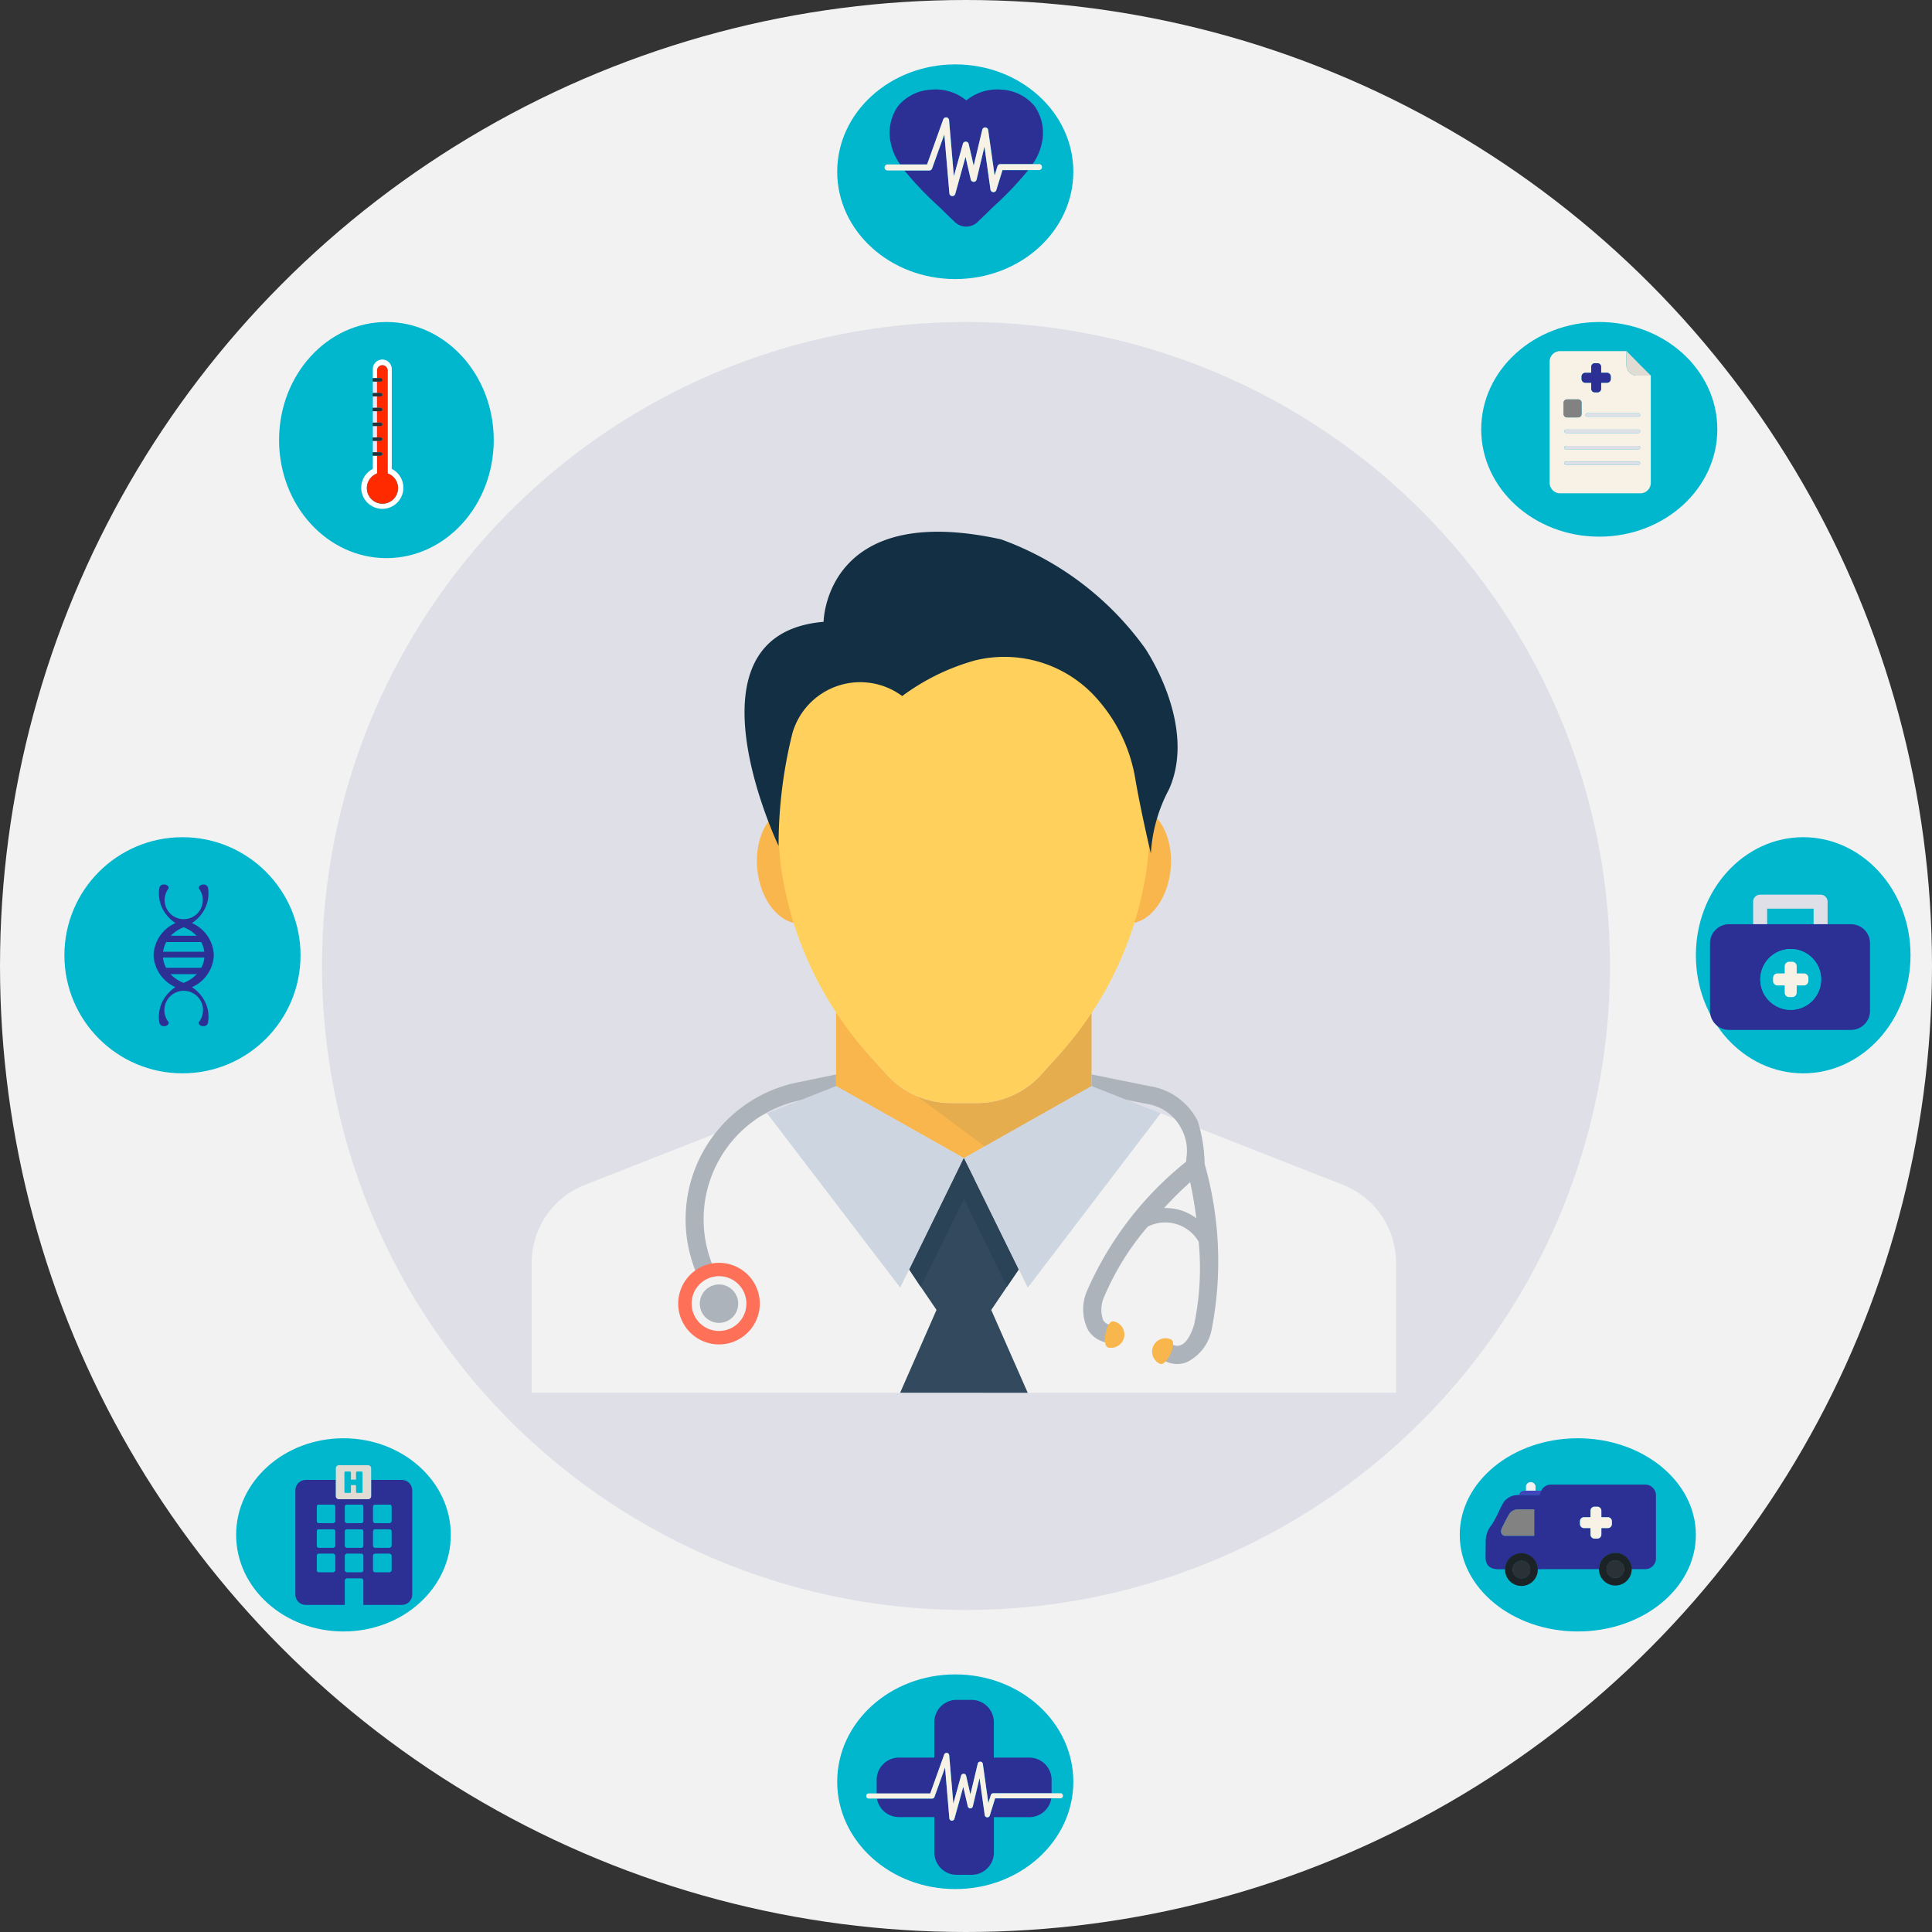 <svg xmlns="http://www.w3.org/2000/svg" width="90" height="90" viewBox="0 0 90 90">
  <rect x="0" y="0" width="90" height="90" fill="#333333" stroke="none"/>
  <g id="Group_187" data-name="Group 187" transform="translate(-5256 -7017)">
    <circle id="Ellipse_56" data-name="Ellipse 56" cx="45" cy="45" r="45" transform="translate(5256 7017)" fill="#f2f2f2"/>
    <circle id="Ellipse_55" data-name="Ellipse 55" cx="30" cy="30" r="30" transform="translate(5271 7032)" fill="#dfdfe8"/>
    <g id="_006-doctor" data-name="006-doctor" transform="translate(5280.77 7041.77)">
      <path id="Path_954" data-name="Path 954" d="M40.262,352.445V358.5H0v-6.056a3.885,3.885,0,0,1,2.474-3.624l8.489-3.338,6.626,7.281,2.079-4.236v-.008l.462-.949.471.949,2.08,4.244,6.617-7.281,8.5,3.338a3.9,3.9,0,0,1,2.465,3.624" transform="translate(0 -318.392)" fill="#f2f2f2"/>
      <path id="Path_955" data-name="Path 955" d="M192.211,288.835h.008v-3.447a18.565,18.565,0,0,1-1.547,2.023l-.822.906a4.018,4.018,0,0,1-2.944,1.3h-1.258a4.013,4.013,0,0,1-2.944-1.3l-.822-.906a18.227,18.227,0,0,1-1.561-2.045v3.463l.013.007,5.175,2.919.763.428.763-.428Z" transform="translate(-166.141 -263.002)" fill="#f8b64c"/>
      <g id="Group_183" data-name="Group 183" transform="translate(17.939 22.403)" opacity="0.1">
        <g id="Group_182" data-name="Group 182">
          <path id="Path_956" data-name="Path 956" d="M228.2,289.771l-.015-.005-.026-.008c-.008,0-.018-.005-.029-.009l3.163,2.349,4.967-2.8h.005l0-3.43c-.008.013-1.179,1.547-1.547,2l-.822.907a4.018,4.018,0,0,1-2.944,1.3H229.7a3.58,3.58,0,0,1-.747-.08,3.888,3.888,0,0,1-.75-.227" transform="translate(-228.128 -285.866)" fill="#40596b"/>
        </g>
      </g>
      <g id="Group_184" data-name="Group 184" transform="translate(10.487 12.792)">
        <path id="Path_957" data-name="Path 957" d="M137.121,166.217c.131,1.506-.6,2.8-1.631,2.889s-1.977-1.058-2.11-2.563.6-2.8,1.633-2.889,1.978,1.057,2.109,2.563" transform="translate(-133.364 -163.648)" fill="#f8b64c"/>
        <path id="Path_958" data-name="Path 958" d="M334.532,166.554c-.131,1.506-1.076,2.653-2.109,2.563s-1.765-1.383-1.631-2.889,1.076-2.654,2.109-2.563,1.764,1.383,1.631,2.89" transform="translate(-315.253 -163.658)" fill="#f8b64c"/>
      </g>
      <path id="Path_959" data-name="Path 959" d="M162.755,40.7a16.455,16.455,0,0,1-4.16,9.041l-.822.906a4.016,4.016,0,0,1-2.944,1.3h-1.258a4.011,4.011,0,0,1-2.944-1.3l-.822-.906a16.527,16.527,0,0,1-4.161-9.041,32.512,32.512,0,0,1,0-6.039,8.674,8.674,0,0,1,17.111,0,32.522,32.522,0,0,1,0,6.039" transform="translate(-134.064 -25.334)" fill="#ffd15c"/>
      <path id="Path_960" data-name="Path 960" d="M129.675,5.169s.059-5.648,8.27-3.843a14.213,14.213,0,0,1,6.7,5.066s2.459,3.572,1.122,6.576a7.243,7.243,0,0,0-.847,2.989s-.455-1.9-.727-3.489a7.425,7.425,0,0,0-1.678-3.6l-.026-.031a5.749,5.749,0,0,0-5.752-1.874,10.33,10.33,0,0,0-3.4,1.662,3.286,3.286,0,0,0-5.112,1.723,21.608,21.608,0,0,0-.647,5.258s-4.708-9.858,2.1-10.44" transform="translate(-116.079 -0.97)" fill="#122f43"/>
      <path id="Path_961" data-name="Path 961" d="M332.264,326.613a7.007,7.007,0,0,0-.318-1.979A3.008,3.008,0,0,0,329.7,323l-2.7-.545v.554h-.008l-.387.218,2.962.6a2.15,2.15,0,0,1,1.627,1.182,2.118,2.118,0,0,1,.227,1.293l-.018.218a15.778,15.778,0,0,0-4.6,5.98,2.147,2.147,0,0,0,.043,1.879,1.3,1.3,0,0,0,.93.579l.084-.839a.484.484,0,0,1-.318-.21,1.451,1.451,0,0,1,.059-1.133,12.468,12.468,0,0,1,2.013-3.23,1.8,1.8,0,0,1,2.374.7,12.812,12.812,0,0,1-.21,3.859c-.16.52-.378.864-.621.956a.409.409,0,0,1-.37-.017l-.21.368-.218.363a1.273,1.273,0,0,0,.637.168,1.152,1.152,0,0,0,.454-.092,2.143,2.143,0,0,0,1.14-1.5,16.609,16.609,0,0,0-.328-7.743m-1.114,2.172a2.453,2.453,0,0,0-.773-.1c.362-.4.763-.8,1.217-1.207.126.586.218,1.148.285,1.678a2.491,2.491,0,0,0-.729-.371" transform="translate(-300.919 -297.173)" fill="#acb3ba"/>
      <g id="Group_185" data-name="Group 185" transform="translate(26.702 36.781)">
        <path id="Path_962" data-name="Path 962" d="M340.459,469.437a.624.624,0,0,1-.732.491c-.336-.066-.1-1.288.241-1.222a.624.624,0,0,1,.492.731" transform="translate(-339.565 -468.703)" fill="#f8b64c"/>
        <path id="Path_963" data-name="Path 963" d="M367.561,479.108a.623.623,0,0,0,.306.825c.313.143.832-.988.519-1.132a.623.623,0,0,0-.825.307" transform="translate(-365.307 -477.955)" fill="#f8b64c"/>
      </g>
      <path id="Path_964" data-name="Path 964" d="M98.147,323l-.013-.007v-.547l-1.813.373a6.508,6.508,0,0,0-4.648,8.993l.768-.337a5.669,5.669,0,0,1,4.047-7.833l2.049-.422Z" transform="translate(-83.955 -297.164)" fill="#acb3ba"/>
      <g id="Group_186" data-name="Group 186" transform="translate(10.963 25.825)">
        <path id="Path_965" data-name="Path 965" d="M265.168,330.643l-6.189,8.119L256,332.731l.763-.428,5.175-2.919h.008l.008-.008Z" transform="translate(-246.832 -329.376)" fill="#cdd6e0"/>
        <path id="Path_966" data-name="Path 966" d="M139.413,330.643l6.2,8.119,2.968-6.031-.763-.428-5.175-2.919-.017-.008Z" transform="translate(-139.413 -329.376)" fill="#cdd6e0"/>
      </g>
      <path id="Path_967" data-name="Path 967" d="M218.251,382.972l1.694-3.858-.731-1.074-.535-.805,2.079-4.243.462-.949.471.949V373l2.08,4.235-.545.8-.731,1.081,1.7,3.858Z" transform="translate(-201.089 -342.863)" fill="#334a5e"/>
      <path id="Path_968" data-name="Path 968" d="M228.782,377.235l-.545.8-2-4.086-2.014,4.093-.535-.805,2.078-4.243.462-.949.471.949V373Z" transform="translate(-206.101 -342.863)" fill="#2a4356"/>
      <path id="Path_969" data-name="Path 969" d="M90.584,436a1.9,1.9,0,1,1-1.9-1.9,1.9,1.9,0,0,1,1.9,1.9" transform="translate(-79.96 -400.042)" fill="#ff7058"/>
      <path id="Path_970" data-name="Path 970" d="M97.262,443.3a1.276,1.276,0,1,1-1.275-1.276,1.275,1.275,0,0,1,1.275,1.276" transform="translate(-87.262 -407.344)" fill="#f2f2f2"/>
      <path id="Path_971" data-name="Path 971" d="M101.362,447.784a.894.894,0,1,1-.892-.893.893.893,0,0,1,.892.893" transform="translate(-91.744 -411.825)" fill="#acb3ba"/>
    </g>
    <ellipse id="Ellipse_57" data-name="Ellipse 57" cx="5.5" cy="5" rx="5.5" ry="5" transform="translate(5295 7020)" fill="#00b7ce"/>
    <ellipse id="Ellipse_58" data-name="Ellipse 58" cx="5.5" cy="5" rx="5.5" ry="5" transform="translate(5295 7095)" fill="#00b7ce"/>
    <circle id="Ellipse_59" data-name="Ellipse 59" cx="5.5" cy="5.5" r="5.5" transform="translate(5259 7056)" fill="#00b7ce"/>
    <ellipse id="Ellipse_63" data-name="Ellipse 63" cx="5" cy="5.5" rx="5" ry="5.5" transform="translate(5269 7032)" fill="#00b7ce"/>
    <ellipse id="Ellipse_60" data-name="Ellipse 60" cx="5" cy="5.5" rx="5" ry="5.5" transform="translate(5335 7056)" fill="#00b7ce"/>
    <ellipse id="Ellipse_61" data-name="Ellipse 61" cx="5.5" cy="5" rx="5.5" ry="5" transform="translate(5325 7032)" fill="#00b7ce"/>
    <ellipse id="Ellipse_62" data-name="Ellipse 62" cx="5" cy="4.5" rx="5" ry="4.5" transform="translate(5267 7084)" fill="#00b7ce"/>
    <ellipse id="Ellipse_64" data-name="Ellipse 64" cx="5.5" cy="4.5" rx="5.5" ry="4.5" transform="translate(5324 7084)" fill="#00b7ce"/>
    <g id="_001-heart" data-name="001-heart" transform="translate(5297.206 7021.167)">
      <g id="Layer_2_17_" transform="translate(0 0)">
        <g id="Group_173" data-name="Group 173">
          <path id="Path_885" data-name="Path 885" d="M16.512,29.273a.14.14,0,0,1,.271.035l.224,2.613.419-1.509a.14.14,0,0,1,.271.006l.233,1.012.4-1.673a.14.14,0,0,1,.275.013l.3,2.118.133-.43a.14.14,0,0,1,.134-.1h1.5a2.583,2.583,0,0,0,.428-.977,2.164,2.164,0,0,0-.332-1.719,2.137,2.137,0,0,0-1.571-.773,1.925,1.925,0,0,0-.195-.01,2.286,2.286,0,0,0-1.417.51,2.284,2.284,0,0,0-1.416-.51,1.933,1.933,0,0,0-.2.01,2.136,2.136,0,0,0-1.571.773,2.164,2.164,0,0,0-.332,1.719,2.6,2.6,0,0,0,.438.992h1.256Z" transform="translate(-13.775 -27.88)" fill="#2c2f93"/>
          <path id="Path_886" data-name="Path 886" d="M57.356,150.038a.14.14,0,0,1-.272-.022l-.281-2-.365,1.532a.14.14,0,0,1-.136.108h0a.14.14,0,0,1-.136-.108l-.244-1.056-.479,1.728a.14.14,0,0,1-.135.1H55.3a.14.14,0,0,1-.126-.127l-.235-2.749-.571,1.59a.14.14,0,0,1-.132.093H53.078a15.6,15.6,0,0,0,1.662,1.732s.476.478.619.6a.772.772,0,0,0,1.187,0c.143-.123.619-.6.619-.6a15.447,15.447,0,0,0,1.673-1.747H57.644Z" transform="translate(-52.15 -145.349)" fill="#2c2f93"/>
          <path id="Path_887" data-name="Path 887" d="M7.193,104.423h-1.8a.14.14,0,0,0-.134.1l-.133.43-.3-2.118a.14.14,0,0,0-.275-.013l-.4,1.673-.233-1.012a.14.14,0,0,0-.271-.006l-.419,1.509-.224-2.613a.14.14,0,0,0-.271-.035l-.754,2.1H.14a.14.14,0,1,0,0,.28H2.081a.14.14,0,0,0,.132-.093l.571-1.59.235,2.749a.14.14,0,0,0,.126.127h.013a.14.14,0,0,0,.135-.1l.479-1.728.244,1.056a.14.14,0,0,0,.136.108h0a.14.14,0,0,0,.136-.108l.365-1.532.281,2a.14.14,0,0,0,.272.022l.288-.93h1.7a.14.14,0,1,0,0-.28Z" transform="translate(0 -100.944)" fill="#f7f1e6"/>
        </g>
      </g>
    </g>
    <g id="_002-hospital" data-name="002-hospital" transform="translate(5296.34 7096.187)">
      <g id="Layer_2_19_" transform="translate(0 0)">
        <g id="Group_174" data-name="Group 174">
          <path id="Path_888" data-name="Path 888" d="M25.645,26.088a.121.121,0,0,1,.234.03l.193,2.251.361-1.3a.121.121,0,0,1,.234.005l.2.872.343-1.441a.121.121,0,0,1,.237.011l.256,1.825.115-.371a.121.121,0,0,1,.115-.085h2.715v-.621a1.039,1.039,0,0,0-1.039-1.039H27.958V24.575a1.039,1.039,0,0,0-1.039-1.039h-.695a1.039,1.039,0,0,0-1.039,1.039v1.649H23.536A1.039,1.039,0,0,0,22.5,27.263V27.9H25Z" transform="translate(-22.001 -23.536)" fill="#2c2f93"/>
          <path id="Path_889" data-name="Path 889" d="M28.486,168.927a.121.121,0,0,1-.235-.019l-.242-1.727-.314,1.32a.121.121,0,0,1-.117.093h0a.121.121,0,0,1-.117-.094l-.21-.91-.413,1.488a.121.121,0,0,1-.116.088H26.71a.121.121,0,0,1-.109-.11l-.2-2.368-.492,1.37a.12.12,0,0,1-.113.08H23.226a1.039,1.039,0,0,0,1.023.858H25.9v1.649a1.039,1.039,0,0,0,1.039,1.039h.695a1.039,1.039,0,0,0,1.039-1.039V169h1.649a1.039,1.039,0,0,0,1.025-.871H28.734Z" transform="translate(-22.714 -163.536)" fill="#2c2f93"/>
          <path id="Path_890" data-name="Path 890" d="M9.066,137.644H5.93a.121.121,0,0,0-.115.085L5.7,138.1l-.256-1.825a.121.121,0,0,0-.237-.011L4.865,137.7l-.2-.872a.121.121,0,0,0-.234-.005l-.361,1.3-.193-2.251a.121.121,0,0,0-.234-.03l-.649,1.81H.121a.121.121,0,0,0,0,.241H3.078a.12.12,0,0,0,.113-.08l.492-1.37.2,2.368a.121.121,0,0,0,.109.11h.011a.121.121,0,0,0,.116-.088l.413-1.488.21.91a.121.121,0,0,0,.117.093h0a.121.121,0,0,0,.117-.093l.314-1.32.242,1.727a.121.121,0,0,0,.235.019l.248-.8H9.066a.121.121,0,0,0,0-.241Z" transform="translate(0 -133.295)" fill="#f7f1e6"/>
        </g>
      </g>
    </g>
    <g id="_003-report" data-name="003-report" transform="translate(5328.188 7033.356)">
      <g id="Layer_2_9_" transform="translate(0)">
        <g id="Group_175" data-name="Group 175" transform="translate(0)">
          <path id="Path_891" data-name="Path 891" d="M61.746,1.139A.489.489,0,0,1,61.256.65V.018l.578.56L61.256,0H58.171a.489.489,0,0,0-.489.489V6.135a.489.489,0,0,0,.489.489h3.735a.489.489,0,0,0,.489-.489v-5h-.65Zm-2.575.045a.173.173,0,0,1,.173-.173h.275V.735a.173.173,0,0,1,.173-.173h.116a.173.173,0,0,1,.173.173V1.01h.275a.173.173,0,0,1,.173.173V1.3a.173.173,0,0,1-.173.173h-.275v.275a.173.173,0,0,1-.173.173h-.116a.173.173,0,0,1-.173-.173V1.473h-.275a.173.173,0,0,1-.173-.173V1.184Zm-.839,1.224a.158.158,0,0,1,.158-.158h.522a.158.158,0,0,1,.158.158V2.93a.158.158,0,0,1-.158.158h-.522a.158.158,0,0,1-.158-.158ZM61.819,5.3H58.448a.08.08,0,0,1,0-.16h3.371a.08.08,0,0,1,0,.16Zm0-.725H58.448a.08.08,0,0,1,0-.16h3.371a.08.08,0,0,1,0,.16Zm0-.76H58.448a.08.08,0,0,1,0-.16h3.371a.08.08,0,0,1,0,.16Zm0-.76H59.433a.08.08,0,1,1,0-.16h2.386a.08.08,0,0,1,0,.16Z" transform="translate(-57.682)" fill="#f7f1e6"/>
          <path id="Path_892" data-name="Path 892" d="M273.523.651a.489.489,0,0,0,.489.489h.65L274.1.579,273.523,0v.65Z" transform="translate(-269.949 -0.001)" fill="#e0dcd3"/>
          <path id="Path_893" data-name="Path 893" d="M97.117,136.655h.522a.158.158,0,0,0,.158-.158v-.522a.158.158,0,0,0-.158-.158h-.522a.158.158,0,0,0-.158.158v.522A.158.158,0,0,0,97.117,136.655Z" transform="translate(-96.309 -133.567)" fill="#828282"/>
          <path id="Path_894" data-name="Path 894" d="M161.057,174.887h-2.386a.08.08,0,0,0,0,.16h2.386a.08.08,0,0,0,0-.16Z" transform="translate(-156.92 -171.991)" fill="#dfdfe8"/>
          <path id="Path_895" data-name="Path 895" d="M102.563,220.79H99.192a.08.08,0,0,0,0,.16h3.371a.08.08,0,0,0,0-.16Z" transform="translate(-98.426 -217.134)" fill="#dfdfe8"/>
          <path id="Path_896" data-name="Path 896" d="M102.563,266.692H99.192a.08.08,0,0,0,0,.16h3.371a.08.08,0,0,0,0-.16Z" transform="translate(-98.426 -262.275)" fill="#dfdfe8"/>
          <path id="Path_897" data-name="Path 897" d="M102.563,310.481H99.192a.08.08,0,1,0,0,.16h3.371a.08.08,0,1,0,0-.16Z" transform="translate(-98.426 -305.339)" fill="#dfdfe8"/>
          <path id="Path_898" data-name="Path 898" d="M147.771,34.836h.275v.275a.173.173,0,0,0,.173.173h.116a.173.173,0,0,0,.173-.173v-.275h.275a.173.173,0,0,0,.173-.173v-.116a.173.173,0,0,0-.173-.173h-.275V34.1a.173.173,0,0,0-.173-.173h-.116a.173.173,0,0,0-.173.173v.275h-.275a.173.173,0,0,0-.173.173v.116A.173.173,0,0,0,147.771,34.836Z" transform="translate(-146.109 -33.363)" fill="#2c2f93"/>
        </g>
      </g>
    </g>
    <g id="_006-doctor-2" data-name="006-doctor" transform="translate(5335.659 7058.677)">
      <g id="Layer_2_36_" transform="translate(0 0)">
        <g id="Group_178" data-name="Group 178" transform="translate(0 0)">
          <rect id="Rectangle_98" data-name="Rectangle 98" width="2.167" height="0.725" transform="translate(2.657 0.651)" fill="none"/>
          <path id="Path_921" data-name="Path 921" d="M103.823,30.282h2.167v.725h.652V29.957a.326.326,0,0,0-.326-.326H103.5a.326.326,0,0,0-.326.326v1.051h.652v-.725Z" transform="translate(-101.165 -29.631)" fill="#dfdfe8"/>
          <path id="Path_922" data-name="Path 922" d="M6.566,100.44H.887a.887.887,0,0,0-.887.887v3.15a.887.887,0,0,0,.887.887H6.566a.887.887,0,0,0,.887-.887v-3.15A.887.887,0,0,0,6.566,100.44Zm-2.807,3.988a1.416,1.416,0,1,1,1.416-1.416A1.416,1.416,0,0,1,3.759,104.428Z" transform="translate(0 -99.063)" fill="#2c2f93"/>
          <path id="Path_923" data-name="Path 923" d="M121.944,159.911a1.416,1.416,0,1,0,1.416,1.416A1.416,1.416,0,0,0,121.944,159.911Zm.822,1.486a.21.21,0,0,1-.21.21h-.333v.333a.21.21,0,0,1-.21.21h-.14a.21.21,0,0,1-.21-.21v-.333h-.333a.21.21,0,0,1-.21-.21v-.14a.21.21,0,0,1,.21-.21h.333v-.333a.21.21,0,0,1,.21-.21h.14a.21.21,0,0,1,.21.21v.333h.333a.21.21,0,0,1,.21.21Z" transform="translate(-118.185 -157.378)" fill="#00b7ce"/>
          <path id="Path_924" data-name="Path 924" d="M152.491,190.982h-.333v-.333a.21.21,0,0,0-.21-.21h-.14a.21.21,0,0,0-.21.21v.333h-.333a.21.21,0,0,0-.21.21v.14a.21.21,0,0,0,.21.21h.333v.333a.21.21,0,0,0,.21.21h.14a.21.21,0,0,0,.21-.21v-.333h.333a.21.21,0,0,0,.21-.21v-.14A.21.21,0,0,0,152.491,190.982Z" transform="translate(-148.119 -187.314)" fill="#f7f1e6"/>
        </g>
      </g>
    </g>
    <g id="_005-transport" data-name="005-transport" transform="translate(5325.2 7086.043)">
      <g id="Layer_2_42_" transform="translate(0 0)">
        <g id="Group_177" data-name="Group 177">
          <path id="Path_913" data-name="Path 913" d="M81.976,101.083a.493.493,0,0,1,.048-.2h-.787a.255.255,0,0,0-.25.2h.989Z" transform="translate(-79.423 -100.482)" fill="#4144ba"/>
          <path id="Path_914" data-name="Path 914" d="M2.553,111.433s0-.007,0-.011H1.564a.845.845,0,0,0-.7.309c-.213.336-.27.6-.589,1.1a1.154,1.154,0,0,0-.264.743c0,.216-.007.365-.007.757s.245.548.593.548H.918a.757.757,0,0,1,1.513,0h.122Zm-.284,1.89-1.362,0c-.113,0-.248-.132-.145-.358.138-.279.3-.582.367-.69a.485.485,0,0,1,.4-.176h.742Z" transform="translate(0 -110.821)" fill="#2c2f93"/>
          <path id="Path_915" data-name="Path 915" d="M47.93,251.734a.763.763,0,0,0-.763.743c0,.007,0,.013,0,.02a.763.763,0,0,0,1.526,0c0-.007,0-.013,0-.02A.763.763,0,0,0,47.93,251.734Zm.406.763a.406.406,0,1,1-.406-.406A.406.406,0,0,1,48.336,252.5Z" transform="translate(-46.256 -248.423)" fill="#1b2327"/>
          <circle id="Ellipse_53" data-name="Ellipse 53" cx="0.415" cy="0.415" r="0.415" transform="translate(1.259 3.659)" fill="#2b3237"/>
          <path id="Path_916" data-name="Path 916" d="M37.969,146.427c-.069.109-.229.411-.367.69-.1.226.032.358.145.358l1.362,0,0-1.229h-.742A.485.485,0,0,0,37.969,146.427Z" transform="translate(-36.84 -144.977)" fill="#828282"/>
          <path id="Path_917" data-name="Path 917" d="M136.073,86.356h-4.4a.5.5,0,0,0-.447.281.8.8,0,0,0-.068.215v3.442l2.758,0v0a.757.757,0,1,1,1.514,0s0,0,0,0h.639a.5.5,0,0,0,.5-.5v-2.95A.5.5,0,0,0,136.073,86.356Zm-1.559,1.835a.19.19,0,0,1-.19.19h-.3v.3a.19.19,0,0,1-.19.19h-.127a.19.19,0,0,1-.19-.19v-.3h-.3a.19.19,0,0,1-.19-.19v-.127a.19.19,0,0,1,.19-.19h.3v-.3a.19.19,0,0,1,.19-.19h.127a.19.19,0,0,1,.19.19v.3h.3a.19.19,0,0,1,.19.19v.127Z" transform="translate(-128.628 -86.24)" fill="#2c2f93"/>
          <path id="Path_918" data-name="Path 918" d="M274.38,250.727a.763.763,0,0,0-.763.763v0a.763.763,0,0,0,1.526,0s0,0,0,0A.763.763,0,0,0,274.38,250.727Zm0,1.169a.406.406,0,1,1,.406-.406A.406.406,0,0,1,274.38,251.9Z" transform="translate(-268.332 -247.436)" fill="#1b2327"/>
          <circle id="Ellipse_54" data-name="Ellipse 54" cx="0.415" cy="0.415" r="0.415" transform="translate(5.633 3.639)" fill="#2b3237"/>
          <path id="Path_919" data-name="Path 919" d="M98,80.513a.229.229,0,0,0-.445,0v.222H98v-.222Z" transform="translate(-95.669 -80.338)" fill="#f2f2f2"/>
          <path id="Path_920" data-name="Path 920" d="M228.9,140.009h-.3v-.3a.19.19,0,0,0-.19-.19h-.127a.19.19,0,0,0-.19.19v.3h-.3a.19.19,0,0,0-.19.19v.127a.19.19,0,0,0,.19.19h.3v.3a.19.19,0,0,0,.19.19h.127a.19.19,0,0,0,.19-.19v-.3h.3a.19.19,0,0,0,.19-.19V140.2A.19.19,0,0,0,228.9,140.009Z" transform="translate(-223.201 -138.375)" fill="#f7f1e6"/>
        </g>
      </g>
    </g>
    <g id="_007-hospital-1" data-name="007-hospital-1" transform="translate(5269.761 7085.256)">
      <g id="Layer_2_46_" transform="translate(0)">
        <g id="Group_179" data-name="Group 179" transform="translate(0)">
          <path id="Path_925" data-name="Path 925" d="M39.114,43.62H37.685v.755a.141.141,0,0,1-.141.141H36.182a.141.141,0,0,1-.141-.141V43.62h-1.4a.486.486,0,0,0-.486.486v4.85a.486.486,0,0,0,.486.486h1.823V48.306a.093.093,0,0,1,.093-.093h.668a.093.093,0,0,1,.093.093v1.135h1.795a.486.486,0,0,0,.486-.486v-4.85A.486.486,0,0,0,39.114,43.62Zm-3.106,4.2a.093.093,0,0,1-.093.093h-.668a.093.093,0,0,1-.093-.093v-.668a.093.093,0,0,1,.093-.093h.668a.093.093,0,0,1,.093.093Zm0-1.139a.093.093,0,0,1-.093.093h-.668a.093.093,0,0,1-.093-.093v-.668a.093.093,0,0,1,.093-.093h.668a.093.093,0,0,1,.093.093Zm0-1.15a.093.093,0,0,1-.093.093h-.668a.093.093,0,0,1-.093-.093v-.668a.093.093,0,0,1,.093-.093h.668a.093.093,0,0,1,.093.093Zm1.311,2.289a.093.093,0,0,1-.093.093h-.668a.093.093,0,0,1-.093-.093v-.668a.093.093,0,0,1,.093-.093h.668a.093.093,0,0,1,.093.093Zm0-1.139a.093.093,0,0,1-.093.093h-.668a.093.093,0,0,1-.093-.093v-.668a.093.093,0,0,1,.093-.093h.668a.093.093,0,0,1,.093.093Zm0-1.15a.093.093,0,0,1-.093.093h-.668a.093.093,0,0,1-.093-.093v-.668a.093.093,0,0,1,.093-.093h.668a.093.093,0,0,1,.093.093Zm1.311,2.289a.093.093,0,0,1-.093.093H37.87a.093.093,0,0,1-.093-.093v-.668a.093.093,0,0,1,.093-.093h.668a.093.093,0,0,1,.093.093Zm0-1.139a.093.093,0,0,1-.093.093H37.87a.093.093,0,0,1-.093-.093v-.668a.093.093,0,0,1,.093-.093h.668a.093.093,0,0,1,.093.093Zm0-1.15a.093.093,0,0,1-.093.093H37.87a.093.093,0,0,1-.093-.093v-.668a.093.093,0,0,1,.093-.093h.668a.093.093,0,0,1,.093.093Z" transform="translate(-34.157 -42.935)" fill="#2c2f93"/>
          <path id="Path_926" data-name="Path 926" d="M98.459,117.184h-.668a.093.093,0,0,0-.093.093v.668a.093.093,0,0,0,.093.093h.668a.093.093,0,0,0,.093-.093v-.668A.093.093,0,0,0,98.459,117.184Z" transform="translate(-96.7 -115.344)" fill="#00b7ce"/>
          <path id="Path_927" data-name="Path 927" d="M181.967,117.184H181.3a.093.093,0,0,0-.093.093v.668a.093.093,0,0,0,.093.093h.668a.093.093,0,0,0,.093-.093v-.668A.093.093,0,0,0,181.967,117.184Z" transform="translate(-178.897 -115.344)" fill="#00b7ce"/>
          <path id="Path_928" data-name="Path 928" d="M265.477,117.184h-.668a.093.093,0,0,0-.093.093v.668a.093.093,0,0,0,.093.093h.668a.093.093,0,0,0,.093-.093v-.668A.093.093,0,0,0,265.477,117.184Z" transform="translate(-261.096 -115.344)" fill="#00b7ce"/>
          <path id="Path_929" data-name="Path 929" d="M98.459,190.4h-.668a.093.093,0,0,0-.093.093v.668a.093.093,0,0,0,.093.093h.668a.093.093,0,0,0,.093-.093V190.5A.093.093,0,0,0,98.459,190.4Z" transform="translate(-96.7 -187.413)" fill="#00b7ce"/>
          <path id="Path_930" data-name="Path 930" d="M181.967,190.4H181.3a.093.093,0,0,0-.093.093v.668a.093.093,0,0,0,.093.093h.668a.093.093,0,0,0,.093-.093V190.5A.093.093,0,0,0,181.967,190.4Z" transform="translate(-178.897 -187.413)" fill="#00b7ce"/>
          <path id="Path_931" data-name="Path 931" d="M265.477,190.4h-.668a.093.093,0,0,0-.093.093v.668a.093.093,0,0,0,.093.093h.668a.093.093,0,0,0,.093-.093V190.5A.093.093,0,0,0,265.477,190.4Z" transform="translate(-261.096 -187.413)" fill="#00b7ce"/>
          <path id="Path_932" data-name="Path 932" d="M98.459,262.963h-.668a.093.093,0,0,0-.093.093v.668a.093.093,0,0,0,.093.093h.668a.093.093,0,0,0,.093-.093v-.668A.093.093,0,0,0,98.459,262.963Z" transform="translate(-96.7 -258.834)" fill="#00b7ce"/>
          <path id="Path_933" data-name="Path 933" d="M181.967,262.963H181.3a.093.093,0,0,0-.093.093v.668a.093.093,0,0,0,.093.093h.668a.093.093,0,0,0,.093-.093v-.668A.093.093,0,0,0,181.967,262.963Z" transform="translate(-178.897 -258.834)" fill="#00b7ce"/>
          <path id="Path_934" data-name="Path 934" d="M265.477,262.963h-.668a.093.093,0,0,0-.093.093v.668a.093.093,0,0,0,.093.093h.668a.093.093,0,0,0,.093-.093v-.668A.093.093,0,0,0,265.477,262.963Z" transform="translate(-261.096 -258.834)" fill="#00b7ce"/>
          <path id="Path_935" data-name="Path 935" d="M181.967,336.181H181.3a.093.093,0,0,0-.093.093v1.144h.854v-1.144A.093.093,0,0,0,181.967,336.181Z" transform="translate(-178.897 -330.903)" fill="#00b7ce"/>
          <path id="Path_936" data-name="Path 936" d="M154.261,1.582h1.362a.141.141,0,0,0,.141-.141V.141A.141.141,0,0,0,155.623,0h-1.362a.141.141,0,0,0-.141.141v1.3A.141.141,0,0,0,154.261,1.582Zm.306-1.289h.209a.048.048,0,0,1,.048.048V.67h.236V.341a.048.048,0,0,1,.048-.048h.208a.048.048,0,0,1,.048.048v.9a.048.048,0,0,1-.048.048h-.208a.048.048,0,0,1-.048-.048V.927h-.236V1.24a.048.048,0,0,1-.048.048h-.209a.048.048,0,0,1-.048-.048v-.9A.048.048,0,0,1,154.567.293Z" transform="translate(-152.236)" fill="#e0dcd3"/>
        </g>
      </g>
    </g>
    <g id="_008-dna" data-name="008-dna" transform="translate(5263.156 7058.206)">
      <g id="Layer_2_40_" transform="translate(0 0)">
        <g id="Group_180" data-name="Group 180">
          <path id="Path_938" data-name="Path 938" d="M158.28,231.081h1.641a1.287,1.287,0,0,0,.145-.477h-1.931A1.283,1.283,0,0,0,158.28,231.081Z" transform="translate(-157.698 -227.201)" fill="none"/>
          <path id="Path_939" data-name="Path 939" d="M182.71,283.2l.006,0,.006,0a1.637,1.637,0,0,0,.605-.406h-1.223A1.639,1.639,0,0,0,182.71,283.2Z" transform="translate(-181.315 -278.619)" fill="none"/>
          <path id="Path_940" data-name="Path 940" d="M158.648,181.512a1.29,1.29,0,0,0-.148.449h1.92a1.286,1.286,0,0,0-.147-.447h-1.595Z" transform="translate(-158.058 -178.834)" fill="none"/>
          <path id="Path_941" data-name="Path 941" d="M182.984,135.4h1.2a1.643,1.643,0,0,0-.592-.392l-.006,0-.006,0A1.642,1.642,0,0,0,182.984,135.4Z" transform="translate(-182.181 -133.015)" fill="none"/>
          <path id="Path_942" data-name="Path 942" d="M166.129,162.059l.032,0h1.669a1.4,1.4,0,0,0-.225-.293h-1.253A1.4,1.4,0,0,0,166.129,162.059Z" transform="translate(-165.574 -159.381)" fill="#2c2f93"/>
          <path id="Path_943" data-name="Path 943" d="M165.513,262.919a1.392,1.392,0,0,0,.219.293h1.28a1.392,1.392,0,0,0,.218-.293h-1.718Z" transform="translate(-164.967 -259.039)" fill="#2c2f93"/>
          <path id="Path_944" data-name="Path 944" d="M154.836,212.059v.026q0,.051.006.1h2.021q.005-.052.006-.1v-.026a1.221,1.221,0,0,0-.012-.146h-2.01A1.227,1.227,0,0,0,154.836,212.059Z" transform="translate(-154.448 -208.784)" fill="#2c2f93"/>
          <path id="Path_945" data-name="Path 945" d="M130.32,4.781a1.706,1.706,0,0,0,1.018-1.48v-.03a1.706,1.706,0,0,0-1.019-1.478,1.752,1.752,0,0,0,.565-.6,1.572,1.572,0,0,0,.181-1.058A.214.214,0,0,0,130.824,0c-.118.012-.2.092-.184.178a.89.89,0,1,1-1.407,0c.016-.087-.066-.166-.184-.178a.214.214,0,0,0-.243.135,1.572,1.572,0,0,0,.181,1.058,1.752,1.752,0,0,0,.565.6,1.706,1.706,0,0,0-1.019,1.48V3.3a1.706,1.706,0,0,0,1.018,1.478,1.749,1.749,0,0,0-.572.61,1.569,1.569,0,0,0-.17,1.072.206.206,0,0,0,.213.135l.032,0c.118-.013.2-.093.181-.18a.9.9,0,1,1,1.4,0c-.018.086.064.167.181.18l.032,0a.206.206,0,0,0,.213-.135,1.568,1.568,0,0,0-.17-1.072A1.748,1.748,0,0,0,130.32,4.781Zm-.39-.2a1.639,1.639,0,0,1-.605-.406,1.39,1.39,0,0,1-.209-.293,1.283,1.283,0,0,1-.145-.477q0-.051-.006-.1V3.275a1.289,1.289,0,0,1,.159-.6,1.4,1.4,0,0,1,.213-.291,1.643,1.643,0,0,1,.592-.392l.006,0,.006,0a1.644,1.644,0,0,1,.592.392,1.4,1.4,0,0,1,.215.293,1.284,1.284,0,0,1,.158.593V3.3q0,.052-.006.1a1.287,1.287,0,0,1-.145.477,1.391,1.391,0,0,1-.209.293,1.637,1.637,0,0,1-.605.406l-.006,0Z" transform="translate(-128.534 0)" fill="#2c2f93"/>
        </g>
      </g>
    </g>
    <g id="_009-thermometer" data-name="009-thermometer" transform="translate(5272.828 7033.75)">
      <g id="Layer_2_44_" transform="translate(0)">
        <g id="Group_181" data-name="Group 181">
          <rect id="Rectangle_99" data-name="Rectangle 99" width="0.195" height="0.532" transform="translate(0.541 1.024)" fill="#e6e7ff"/>
          <rect id="Rectangle_100" data-name="Rectangle 100" width="0.195" height="0.532" transform="translate(0.541 1.715)" fill="#e6e7ff"/>
          <path id="Path_946" data-name="Path 946" d="M150.4,5.094V.441a.441.441,0,0,0-.882,0V.866h.2V.509a.246.246,0,1,1,.492,0V5.3l.029.016a.727.727,0,1,1-.569.012.546.546,0,0,1,.048-.028V4.477h-.2v.617a.982.982,0,1,0,.882,0Z" transform="translate(-148.978)" fill="#fff"/>
          <rect id="Rectangle_101" data-name="Rectangle 101" width="0.195" height="0.532" transform="translate(0.541 3.096)" fill="#e6e7ff"/>
          <rect id="Rectangle_102" data-name="Rectangle 102" width="0.195" height="0.532" transform="translate(0.541 3.787)" fill="#e6e7ff"/>
          <rect id="Rectangle_103" data-name="Rectangle 103" width="0.195" height="0.532" transform="translate(0.541 2.406)" fill="#e6e7ff"/>
          <path id="Path_947" data-name="Path 947" d="M165.124,16.493h-.167v.532h.167a.079.079,0,0,1,0,.158h-.167v.532h.167a.079.079,0,0,1,0,.158h-.167v.532h.167a.079.079,0,0,1,0,.158h-.167V19.1h.167a.079.079,0,0,1,0,.158h-.167v.532h.167a.079.079,0,0,1,0,.158h-.167v.818a.547.547,0,0,0-.048.028.726.726,0,1,0,.569-.012l-.029-.016V15.978a.246.246,0,0,0-.492,0v.357h.167C165.168,16.335,165.168,16.493,165.124,16.493Z" transform="translate(-164.221 -15.469)" fill="#ff2a00"/>
          <path id="Path_948" data-name="Path 948" d="M181.345,51.884a.079.079,0,0,0,0-.158h-.367v.158h.367Z" transform="translate(-180.442 -50.86)" fill="#2b3237"/>
          <path id="Path_949" data-name="Path 949" d="M181.345,93.121a.079.079,0,0,0,0-.158h-.367v.158h.367Z" transform="translate(-180.442 -91.406)" fill="#2b3237"/>
          <path id="Path_950" data-name="Path 950" d="M181.345,134.357a.079.079,0,0,0,0-.158h-.367v.158h.367Z" transform="translate(-180.442 -131.952)" fill="#2b3237"/>
          <path id="Path_951" data-name="Path 951" d="M181.345,175.593a.079.079,0,0,0,0-.158h-.367v.158h.367Z" transform="translate(-180.442 -172.497)" fill="#2b3237"/>
          <path id="Path_952" data-name="Path 952" d="M181.345,216.829a.079.079,0,0,0,0-.158h-.367v.158h.367Z" transform="translate(-180.442 -213.043)" fill="#2b3237"/>
          <path id="Path_953" data-name="Path 953" d="M181.345,258.064a.079.079,0,0,0,0-.158h-.367v.158h.367Z" transform="translate(-180.442 -253.587)" fill="#2b3237"/>
        </g>
      </g>
    </g>
  </g>
</svg>
